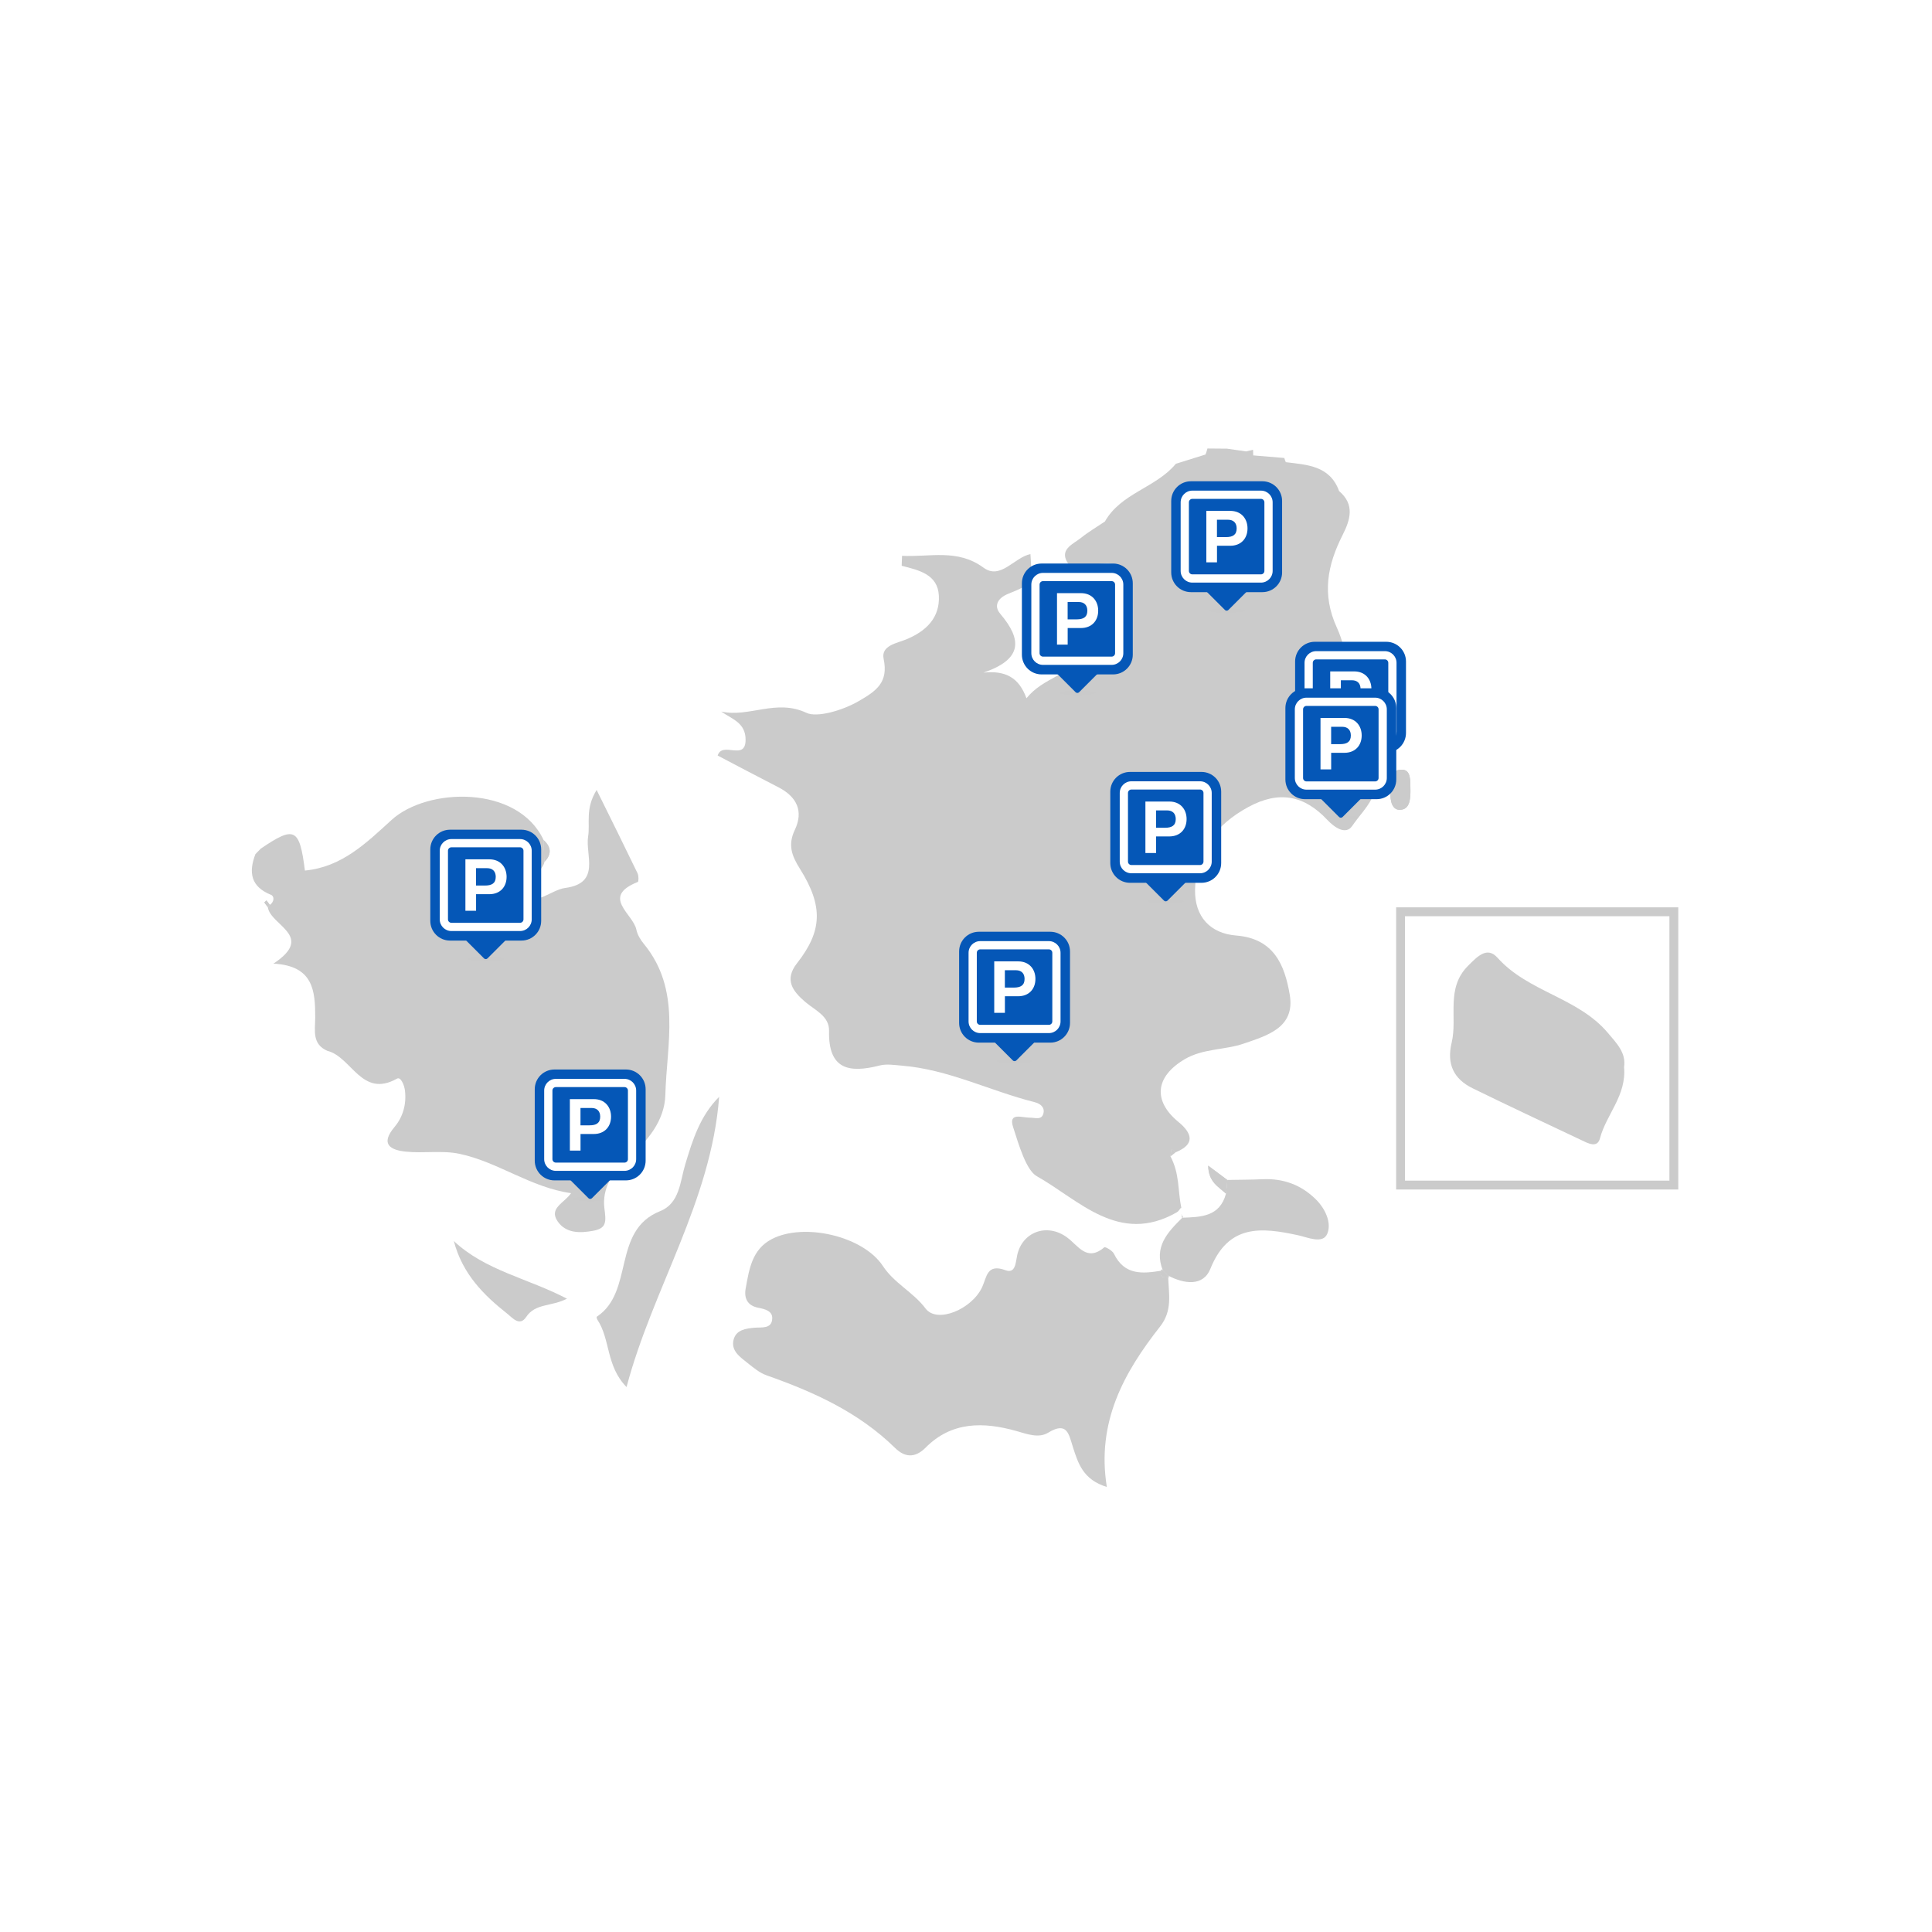 <svg width="560" height="560" viewBox="0 0 560 560" fill="none" xmlns="http://www.w3.org/2000/svg">
<rect width="560" height="560" fill="white"/>
<path d="M157.564 243.503L157.809 249.819C159.934 247.628 159.812 245.524 157.564 243.503Z" fill="#CBCBCB"/>
<path d="M77.25 261C77.037 261.205 76.611 261.536 76.645 261.596C76.921 262.064 77.285 262.481 77.622 262.914L78.206 262.289C77.887 261.859 77.569 261.43 77.25 261Z" fill="#CBCBCB"/>
<path d="M336.687 367.954C336.639 368.084 336.601 368.205 336.567 368.322C336.706 368.299 336.846 368.276 336.985 368.252C336.886 368.153 336.786 368.053 336.687 367.954Z" fill="#CBCBCB"/>
<path d="M336.687 367.954C336.639 368.084 336.601 368.205 336.567 368.322C336.706 368.299 336.846 368.276 336.985 368.252C336.886 368.153 336.786 368.053 336.687 367.954Z" fill="#CBCBCB"/>
<path d="M336.687 367.954C336.639 368.084 336.601 368.205 336.567 368.322C336.706 368.299 336.846 368.276 336.985 368.252C336.886 368.153 336.786 368.053 336.687 367.954Z" fill="#CBCBCB"/>
<path d="M338.592 369.741L338.594 369.744V369.742L338.592 369.741Z" fill="#CBCBCB"/>
<path d="M338.593 369.743C338.596 369.746 338.653 369.827 338.714 369.915L338.594 369.742C338.594 369.742 338.594 369.742 338.593 369.742C338.593 369.742 338.593 369.742 338.593 369.743Z" fill="#CBCBCB"/>
<path d="M338.593 369.743C338.596 369.746 338.653 369.827 338.714 369.915L338.594 369.742C338.594 369.742 338.594 369.742 338.593 369.742C338.593 369.742 338.593 369.742 338.593 369.743Z" fill="#CBCBCB"/>
<path d="M338.597 369.864C338.688 369.955 338.778 370.046 338.869 370.137L338.854 370.116L338.788 370.021L338.713 369.914C338.653 369.827 338.596 369.746 338.593 369.743C338.594 369.783 338.596 369.824 338.597 369.864Z" fill="#CBCBCB"/>
<path d="M338.597 369.864C338.688 369.955 338.778 370.046 338.869 370.137L338.854 370.116L338.788 370.021L338.713 369.914C338.653 369.827 338.596 369.746 338.593 369.743C338.594 369.783 338.596 369.824 338.597 369.864Z" fill="#CBCBCB"/>
<path d="M338.597 369.864C338.688 369.955 338.778 370.046 338.869 370.137L338.854 370.116L338.788 370.021L338.713 369.914C338.653 369.827 338.596 369.746 338.593 369.743C338.594 369.783 338.596 369.824 338.597 369.864Z" fill="#CBCBCB"/>
<path d="M338.789 370.021L338.857 370.118C338.842 370.097 338.817 370.062 338.789 370.021Z" fill="#CBCBCB"/>
<path d="M338.789 370.021L338.857 370.118C338.842 370.097 338.817 370.062 338.789 370.021Z" fill="#CBCBCB"/>
<path d="M338.789 370.021L338.857 370.118C338.842 370.097 338.817 370.062 338.789 370.021Z" fill="#CBCBCB"/>
<path d="M338.789 370.021L338.857 370.118C338.842 370.097 338.817 370.062 338.789 370.021Z" fill="#CBCBCB"/>
<path d="M337.053 368.241L336.686 367.954C336.785 368.053 336.885 368.153 336.984 368.252C337.007 368.248 337.03 368.244 337.053 368.241Z" fill="#CBCBCB"/>
<path d="M337.053 368.241L336.686 367.954C336.785 368.053 336.885 368.153 336.984 368.252C337.007 368.248 337.03 368.244 337.053 368.241Z" fill="#CBCBCB"/>
<path d="M337.053 368.241L336.686 367.954C336.785 368.053 336.885 368.153 336.984 368.252C337.007 368.248 337.03 368.244 337.053 368.241Z" fill="#CBCBCB"/>
<path d="M338.593 369.742L338.594 369.742L338.593 369.741V369.742Z" fill="#CBCBCB"/>
<path d="M338.593 369.742L338.594 369.742L338.593 369.741V369.742Z" fill="#CBCBCB"/>
<path d="M338.593 369.742L338.594 369.742L338.593 369.741V369.742Z" fill="#CBCBCB"/>
<path d="M336.983 368.252C336.844 368.276 336.704 368.299 336.565 368.322C336.54 368.407 336.522 368.485 336.504 368.564C336.497 368.597 336.487 368.631 336.481 368.662C336.466 368.732 336.458 368.797 336.449 368.862C336.444 368.896 336.439 368.931 336.436 368.964C336.43 369.024 336.428 369.079 336.428 369.134C336.427 369.166 336.427 369.198 336.428 369.228C336.43 369.279 336.435 369.328 336.442 369.375C336.446 369.402 336.451 369.429 336.456 369.455C336.466 369.5 336.476 369.542 336.49 369.582C336.498 369.605 336.507 369.627 336.517 369.648C336.533 369.686 336.55 369.724 336.571 369.758C336.581 369.775 336.594 369.791 336.606 369.807C336.63 369.841 336.654 369.874 336.682 369.903C336.691 369.912 336.702 369.92 336.711 369.928C336.818 370.028 336.953 370.101 337.111 370.151C337.128 370.156 337.144 370.163 337.162 370.168C337.206 370.18 337.254 370.189 337.301 370.198C337.325 370.203 337.35 370.208 337.376 370.212C337.422 370.219 337.472 370.224 337.521 370.228C337.55 370.231 337.579 370.233 337.609 370.235C337.66 370.238 337.711 370.24 337.764 370.24C337.796 370.24 337.828 370.24 337.86 370.24C337.915 370.239 337.97 370.237 338.026 370.234C338.058 370.233 338.091 370.23 338.124 370.228C338.184 370.224 338.244 370.219 338.306 370.213C338.334 370.21 338.363 370.207 338.392 370.203C338.461 370.196 338.529 370.188 338.6 370.178C338.601 370.178 338.603 370.178 338.604 370.177C338.601 370.073 338.598 369.969 338.596 369.865C338.059 369.327 337.521 368.789 336.983 368.252Z" fill="#CBCBCB"/>
<path d="M336.983 368.252C336.844 368.276 336.704 368.299 336.565 368.322C336.54 368.407 336.522 368.485 336.504 368.564C336.497 368.597 336.487 368.631 336.481 368.662C336.466 368.732 336.458 368.797 336.449 368.862C336.444 368.896 336.439 368.931 336.436 368.964C336.43 369.024 336.428 369.079 336.428 369.134C336.427 369.166 336.427 369.198 336.428 369.228C336.43 369.279 336.435 369.328 336.442 369.375C336.446 369.402 336.451 369.429 336.456 369.455C336.466 369.5 336.476 369.542 336.49 369.582C336.498 369.605 336.507 369.627 336.517 369.648C336.533 369.686 336.55 369.724 336.571 369.758C336.581 369.775 336.594 369.791 336.606 369.807C336.63 369.841 336.654 369.874 336.682 369.903C336.691 369.912 336.702 369.92 336.711 369.928C336.818 370.028 336.953 370.101 337.111 370.151C337.128 370.156 337.144 370.163 337.162 370.168C337.206 370.18 337.254 370.189 337.301 370.198C337.325 370.203 337.35 370.208 337.376 370.212C337.422 370.219 337.472 370.224 337.521 370.228C337.55 370.231 337.579 370.233 337.609 370.235C337.66 370.238 337.711 370.24 337.764 370.24C337.796 370.24 337.828 370.24 337.86 370.24C337.915 370.239 337.97 370.237 338.026 370.234C338.058 370.233 338.091 370.23 338.124 370.228C338.184 370.224 338.244 370.219 338.306 370.213C338.334 370.21 338.363 370.207 338.392 370.203C338.461 370.196 338.529 370.188 338.6 370.178C338.601 370.178 338.603 370.178 338.604 370.177C338.601 370.073 338.598 369.969 338.596 369.865C338.059 369.327 337.521 368.789 336.983 368.252Z" fill="#CBCBCB"/>
<path d="M338.605 370.177C338.692 370.164 338.779 370.152 338.869 370.137C338.778 370.046 338.687 369.955 338.596 369.865C338.599 369.969 338.601 370.073 338.605 370.177Z" fill="#CBCBCB"/>
<path d="M338.605 370.177C338.692 370.164 338.779 370.152 338.869 370.137C338.778 370.046 338.687 369.955 338.596 369.865C338.599 369.969 338.601 370.073 338.605 370.177Z" fill="#CBCBCB"/>
<path d="M338.605 370.177C338.692 370.164 338.779 370.152 338.869 370.137C338.778 370.046 338.687 369.955 338.596 369.865C338.599 369.969 338.601 370.073 338.605 370.177Z" fill="#CBCBCB"/>
<path d="M336.712 369.928C336.82 370.028 336.954 370.101 337.112 370.151C336.954 370.101 336.82 370.028 336.712 369.928Z" fill="#CBCBCB"/>
<path d="M336.712 369.928C336.82 370.028 336.954 370.101 337.112 370.151C336.954 370.101 336.82 370.028 336.712 369.928Z" fill="#CBCBCB"/>
<path d="M336.712 369.928C336.82 370.028 336.954 370.101 337.112 370.151C336.954 370.101 336.82 370.028 336.712 369.928Z" fill="#CBCBCB"/>
<path d="M342.696 352.939C342.694 352.941 342.691 352.943 342.689 352.945C342.678 352.954 342.671 352.961 342.672 352.96C342.681 352.96 342.691 352.96 342.7 352.959C342.753 352.907 342.806 352.855 342.859 352.802C342.819 352.835 342.737 352.904 342.696 352.939Z" fill="#CBCBCB"/>
<path d="M342.696 352.939C342.694 352.941 342.691 352.943 342.689 352.945C342.678 352.954 342.671 352.961 342.672 352.96C342.681 352.96 342.691 352.96 342.7 352.959C342.753 352.907 342.806 352.855 342.859 352.802C342.819 352.835 342.737 352.904 342.696 352.939Z" fill="#CBCBCB"/>
<path d="M350.2 337.881C350.28 342.673 353.267 344.002 355.358 345.99C355.485 344.664 355.611 343.338 355.737 342.012C354.077 340.773 352.416 339.535 350.2 337.881Z" fill="#CBCBCB"/>
<path d="M350.2 337.881C350.28 342.673 353.267 344.002 355.358 345.99C355.485 344.664 355.611 343.338 355.737 342.012C354.077 340.773 352.416 339.535 350.2 337.881Z" fill="#CBCBCB"/>
<path d="M339.254 335.139C339.745 334.796 340.216 334.427 340.664 334.029C340.308 333.706 339.953 333.382 339.597 333.058C339.483 333.752 339.368 334.445 339.254 335.139Z" fill="#CBCBCB"/>
<path d="M339.254 335.139C339.745 334.796 340.216 334.427 340.664 334.029C340.308 333.706 339.953 333.382 339.597 333.058C339.483 333.752 339.368 334.445 339.254 335.139Z" fill="#CBCBCB"/>
<path d="M342.696 352.938C342.751 352.891 342.88 352.783 342.875 352.785C342.87 352.791 342.864 352.797 342.858 352.802C342.872 352.791 342.882 352.783 342.882 352.783C342.671 352.598 342.564 352.255 342.442 351.935C342.512 352.278 342.587 352.62 342.672 352.96C342.671 352.96 342.679 352.953 342.689 352.944C342.691 352.942 342.694 352.94 342.696 352.938Z" fill="#CBCBCB"/>
<path d="M342.696 352.938C342.751 352.891 342.88 352.783 342.875 352.785C342.87 352.791 342.864 352.797 342.858 352.802C342.872 352.791 342.882 352.783 342.882 352.783C342.671 352.598 342.564 352.255 342.442 351.935C342.512 352.278 342.587 352.62 342.672 352.96C342.671 352.96 342.679 352.953 342.689 352.944C342.691 352.942 342.694 352.94 342.696 352.938Z" fill="#CBCBCB"/>
<path d="M342.672 352.962C342.671 352.963 342.679 352.955 342.692 352.944C342.68 352.955 342.671 352.963 342.672 352.962Z" fill="#CBCBCB"/>
<path d="M342.672 352.962C342.671 352.963 342.679 352.955 342.692 352.944C342.68 352.955 342.671 352.963 342.672 352.962Z" fill="#CBCBCB"/>
<path d="M342.672 352.962C342.671 352.963 342.679 352.955 342.692 352.944C342.68 352.955 342.671 352.963 342.672 352.962Z" fill="#CBCBCB"/>
<path d="M342.672 352.962C342.671 352.963 342.679 352.955 342.692 352.944C342.68 352.955 342.671 352.963 342.672 352.962Z" fill="#CBCBCB"/>
<path d="M342.672 352.962C342.671 352.963 342.679 352.955 342.692 352.944C342.68 352.955 342.671 352.963 342.672 352.962Z" fill="#CBCBCB"/>
<path d="M342.696 352.939C342.736 352.904 342.819 352.835 342.859 352.802C342.864 352.797 342.87 352.791 342.875 352.786C342.88 352.783 342.75 352.892 342.696 352.939Z" fill="#CBCBCB"/>
<path d="M342.696 352.939C342.736 352.904 342.819 352.835 342.859 352.802C342.864 352.797 342.87 352.791 342.875 352.786C342.88 352.783 342.75 352.892 342.696 352.939Z" fill="#CBCBCB"/>
<path d="M342.696 352.939C342.736 352.904 342.819 352.835 342.859 352.802C342.864 352.797 342.87 352.791 342.875 352.786C342.88 352.783 342.75 352.892 342.696 352.939Z" fill="#CBCBCB"/>
<path d="M406.547 223.109C403.041 222.927 402.566 225.978 402.993 228.944L402.675 229.305C402.675 229.305 403.015 229.648 403.015 229.649C402.914 232.138 403.499 235.122 406.226 234.701C408.885 234.29 408.857 230.936 408.814 228.471C408.779 226.372 408.973 223.236 406.547 223.109Z" fill="#CBCBCB"/>
<path d="M77.25 261C77.037 261.205 76.611 261.536 76.645 261.596C76.921 262.064 77.285 262.481 77.622 262.914L78.206 262.289C77.887 261.859 77.569 261.43 77.25 261Z" fill="#CBCBCB"/>
<path d="M157.564 243.503L157.809 249.819C159.934 247.628 159.812 245.524 157.564 243.503Z" fill="#CBCBCB"/>
<path d="M406.547 223.109C403.041 222.927 402.566 225.978 402.993 228.944L402.675 229.305C402.675 229.305 403.015 229.648 403.015 229.649C402.914 232.138 403.499 235.122 406.226 234.701C408.885 234.29 408.857 230.936 408.814 228.471C408.779 226.372 408.973 223.236 406.547 223.109Z" fill="#CBCBCB"/>
<path d="M465.926 299.246C457.241 289.08 442.92 287.525 434.061 277.605C431.041 274.224 428.245 277.23 425.542 279.921C418.953 286.484 422.537 294.876 420.764 302.251C419.278 308.432 421.38 312.765 426.851 315.445C437.266 320.547 447.776 325.46 458.259 330.422C460.192 331.338 462.976 332.946 463.765 329.941C465.584 323.009 471.506 317.534 470.742 309.272C471.37 305.228 468.701 302.495 465.926 299.246Z" fill="#CBCBCB"/>
<path fill-rule="evenodd" clip-rule="evenodd" d="M483.888 265.571H407.248V342.211H483.888V265.571ZM404.677 263V344.782H486.459V263H404.677Z" fill="#CBCBCB"/>
<path d="M338.393 370.203C338.364 370.206 338.335 370.21 338.307 370.213C338.245 370.219 338.185 370.224 338.125 370.228C338.092 370.23 338.059 370.232 338.027 370.234C337.971 370.237 337.915 370.239 337.861 370.239C337.829 370.24 337.797 370.24 337.765 370.239C337.712 370.239 337.661 370.238 337.61 370.235C337.58 370.233 337.551 370.23 337.522 370.228C337.473 370.223 337.423 370.219 337.377 370.212C337.351 370.208 337.327 370.202 337.302 370.197C337.255 370.189 337.207 370.18 337.163 370.167C337.145 370.162 337.129 370.156 337.112 370.15C336.954 370.101 336.819 370.028 336.712 369.928C336.703 369.919 336.692 369.912 336.683 369.903C336.655 369.873 336.631 369.84 336.607 369.807C336.595 369.79 336.582 369.775 336.572 369.757C336.551 369.723 336.535 369.686 336.518 369.648C336.509 369.626 336.499 369.605 336.491 369.582C336.477 369.542 336.467 369.499 336.457 369.455C336.452 369.429 336.447 369.402 336.443 369.374C336.436 369.327 336.431 369.279 336.429 369.227C336.428 369.197 336.428 369.166 336.429 369.134C336.429 369.079 336.431 369.023 336.437 368.963C336.44 368.931 336.445 368.895 336.45 368.861C336.459 368.797 336.467 368.732 336.482 368.661C336.488 368.63 336.497 368.596 336.505 368.564C336.523 368.485 336.541 368.407 336.566 368.321C331.145 369.215 325.916 369.684 322.873 363.388C322.437 362.484 320.363 361.32 320.104 361.537C314.976 365.836 312.603 361.093 309.261 358.647C303.438 354.387 296.255 357.098 294.828 363.881C294.379 366.021 294.34 369.245 291.453 368.178C286.005 366.166 286.042 370.176 284.662 373.122C281.666 379.517 271.618 383.712 268.289 379.29C264.677 374.491 259.251 372.03 255.93 366.984C250.139 358.186 232.944 354.358 223.736 359.142C217.939 362.155 217.15 367.92 216.135 373.493C215.603 376.413 216.767 378.471 219.758 379.053C221.731 379.437 223.905 379.985 223.84 382.139C223.746 385.259 220.782 384.674 218.77 384.844C216.135 385.068 213.417 385.463 212.657 388.235C211.763 391.498 214.489 393.326 216.681 395.065C218.39 396.422 220.167 397.931 222.172 398.637C235.858 403.458 248.872 409.326 259.45 419.704C262.034 422.238 265.02 422.91 268.31 419.589C275.833 411.998 285.067 412.091 294.624 414.792C297.669 415.653 301.033 416.965 303.8 415.28C309.392 411.875 309.79 415.757 311.005 419.494C312.487 424.061 313.892 428.907 320.822 431C317.783 412.199 325.783 397.808 336.256 384.506C339.91 379.863 338.766 375.072 338.606 370.177C338.604 370.177 338.603 370.177 338.601 370.177C338.53 370.187 338.462 370.195 338.393 370.203Z" fill="#CBCBCB"/>
<path d="M175.178 350.123C174.509 344.855 177.351 339.482 182.036 335.594C187.73 330.868 192.662 324.704 192.85 317.421C193.232 302.597 197.583 286.926 186.628 273.598C185.652 272.411 184.747 270.932 184.453 269.46C183.542 264.887 174.072 259.938 184.861 255.645C185.146 255.53 185.143 253.839 184.794 253.114C181.108 245.468 177.324 237.868 172.934 228.972C169.551 234.461 171.09 238.619 170.469 242.438C169.591 247.838 174.268 256.015 163.794 257.383C159.912 257.89 155.122 262.667 152.603 259.477C149.383 255.401 157.087 253.774 157.808 249.818L157.564 243.502C150.136 227.494 123.908 228.183 113.515 237.651C106.13 244.379 99.088 251.323 88.38 252.337C86.821 239.992 85.382 239.319 75.585 245.985C75.068 246.515 74.55 247.046 74.032 247.576C72.019 252.853 72.661 257.007 78.557 259.371C79.561 259.774 79.523 261.437 78.206 262.289L77.622 262.914C78.329 268.298 91.484 271.245 79.252 279.318C90.869 279.907 91.379 287.246 91.368 294.978C91.363 298.591 90.345 302.631 94.898 304.594C101.938 306.346 104.818 318.415 115.07 312.647C116.16 312.035 117.189 314.512 117.377 316.084C117.85 320.026 116.82 323.735 114.35 326.668C110.136 331.671 113.176 333.336 117.574 333.803C122.747 334.353 128.165 333.38 133.186 334.441C144.357 336.802 153.765 344.177 165.526 345.846C163.504 348.759 159.049 350.178 161.612 353.979C164.011 357.536 168.12 357.459 171.928 356.751C175.892 356.015 175.693 354.168 175.178 350.123Z" fill="#CBCBCB"/>
<path d="M191.342 351.055C177.268 356.668 183.948 374.406 172.976 381.661C172.881 381.724 172.999 382.284 173.155 382.521C176.964 388.28 175.615 395.929 181.607 402.045C189.172 373.479 206.14 348.247 208.45 317.919C202.918 323.439 200.756 330.426 198.609 337.55C197.13 342.46 197.018 348.792 191.342 351.055Z" fill="#CBCBCB"/>
<path d="M381.283 347.519C377.02 343.384 371.918 341.54 365.989 341.804C362.576 341.958 359.155 341.948 355.737 342.012C355.611 343.338 355.485 344.664 355.358 345.99C353.556 352.705 348.093 352.763 342.699 352.959C338.447 357.165 334.356 361.426 337.052 368.241C337.029 368.245 337.007 368.248 336.984 368.252C337.521 368.789 338.059 369.327 338.596 369.864C338.595 369.824 338.594 369.783 338.593 369.743L338.592 369.741C338.592 369.741 338.593 369.742 338.593 369.742L338.593 369.741L338.593 369.742C343.211 372.176 348.756 372.949 350.831 367.78C356.051 354.776 365.587 355.725 376.238 358.04C379.1 358.662 383.44 360.678 384.722 357.598C386.029 354.455 384.172 350.322 381.283 347.519Z" fill="#CBCBCB"/>
<path d="M147.077 380.821C148.539 381.976 150.621 384.584 152.517 381.727C155.177 377.718 159.798 378.778 164.337 376.432C152.995 370.494 140.68 368.315 131.545 359.719C134.05 369.284 140.197 375.381 147.077 380.821Z" fill="#CBCBCB"/>
<path d="M390.28 204.106C391.073 196.428 390.585 188.658 387.51 181.958C383.06 172.259 384.754 163.789 389.167 155.064C391.409 150.631 392.741 146.24 388.147 142.34C385.477 134.982 378.946 134.737 372.703 133.963C372.519 133.571 372.371 133.165 372.257 132.748C369.255 132.498 366.254 132.247 363.252 131.997C363.25 131.458 363.236 130.918 363.209 130.379C362.536 130.533 361.862 130.686 361.189 130.839C359.33 130.574 357.471 130.311 355.611 130.047C353.737 130.031 351.861 130.016 349.986 130C349.827 130.589 349.642 131.17 349.429 131.741C346.561 132.637 343.692 133.534 340.823 134.43C335.093 141.389 324.921 142.898 320.259 151.169C317.935 152.735 315.496 154.159 313.32 155.911C311.239 157.585 307.56 158.992 309.021 162.321C310.69 166.122 314.341 164.261 317.312 163.691C324.903 162.232 327.066 164.408 326.479 173.023C325.628 172.536 324.853 171.997 324.006 171.624C321.277 170.427 318.903 166.282 315.833 168.542C312.591 170.929 315.911 174.354 316.882 176.973C318.742 181.99 317.406 185.093 314.291 189.542C309.862 195.869 302.382 196.364 297.527 202.398C295.317 196.333 291.431 194.321 285.082 194.958C296.49 191.049 296.249 185.36 289.909 177.886C288.046 175.69 289.075 173.391 292.212 172.127C299.299 169.27 299.243 169.131 298.677 160.608C293.948 161.578 290.037 168.181 285.054 164.525C277.487 158.973 269.4 161.537 261.464 161.108C261.429 162.069 261.393 163.031 261.358 163.993C266.309 165.26 271.846 166.445 272.138 172.717C272.433 179.062 268.464 182.958 262.635 185.348C259.958 186.446 255.312 187.104 256.127 190.982C257.569 197.849 253.968 200.293 248.884 203.231C243.937 206.088 236.715 208.015 233.785 206.635C224.948 202.469 217.202 208.052 209.037 206.25C212.31 208.486 216.075 209.527 216.114 214.345C216.165 220.795 209.379 214.698 208.018 218.998C213.925 222.088 219.719 225.171 225.563 228.158C230.897 230.885 233.004 235.037 230.381 240.554C228.33 244.869 229.451 247.986 231.85 251.804C238.719 262.732 238.309 269.902 231.02 279.196C227.269 283.98 229.74 287.28 233.393 290.406C236.207 292.813 240.405 294.509 240.307 298.811C240.052 310.029 246.126 311.104 254.97 308.839C257 308.319 259.304 308.712 261.465 308.888C274.915 309.987 286.962 316.215 299.83 319.451C301.455 319.86 302.889 320.873 302.446 322.692C301.937 324.786 300.019 323.939 298.552 323.965C296.397 324.004 292.237 322.275 293.636 326.634C295.269 331.719 297.426 339.189 300.513 340.925C312.817 347.845 324.311 360.959 341.068 351.417C341.975 350.9 342.231 349.72 342.442 350.272C341.305 344.686 341.99 340.416 339.255 335.139C339.369 334.445 339.484 333.751 339.598 333.057C339.954 333.382 340.309 333.706 340.665 334.029C346.648 331.681 345.456 328.384 341.582 325.205C334.153 319.109 334.807 312.088 343.379 307.026C348.72 303.871 355.008 304.398 360.566 302.472C367.192 300.175 375.463 297.915 373.84 288.344C372.398 279.838 369.339 272.035 358.303 271.164C350.817 270.573 346.251 265.715 346.392 257.896C346.589 246.834 352.191 239.147 361.888 233.889C370.711 229.106 378.032 230.504 384.732 237.652C386.694 239.744 390.059 242.195 391.968 239.374C395.498 234.161 401.275 229.929 397.899 221.292C395.592 215.39 389.571 210.981 390.28 204.106Z" fill="#CBCBCB"/>
<g opacity="0.601">
<g opacity="0.313" filter="url(#filter0_d_653_1233)">
<path d="M396.82 223.521C396.82 223.915 394.421 224.235 391.463 224.235C388.505 224.235 386.106 223.915 386.106 223.521C386.106 223.126 388.505 222.807 391.463 222.807C394.421 222.807 396.82 223.126 396.82 223.521Z" fill="black" fill-opacity="0.01"/>
</g>
<g opacity="0.635" filter="url(#filter1_d_653_1233)">
<path d="M393.963 223.521C393.963 223.915 392.844 224.235 391.463 224.235C390.083 224.235 388.963 223.915 388.963 223.521C388.963 223.126 390.083 222.807 391.463 222.807C392.844 222.807 393.963 223.126 393.963 223.521Z" fill="black" fill-opacity="0.01"/>
</g>
<g opacity="0.697" filter="url(#filter2_d_653_1233)">
<path d="M392.535 223.521C392.535 223.718 392.055 223.878 391.463 223.878C390.872 223.878 390.392 223.718 390.392 223.521C390.392 223.324 390.872 223.164 391.463 223.164C392.055 223.164 392.535 223.324 392.535 223.521Z" fill="black" fill-opacity="0.01"/>
</g>
</g>
<path fill-rule="evenodd" clip-rule="evenodd" d="M383.091 215.455C382.641 215.005 382.959 214.236 383.596 214.236L399.338 214.236C399.974 214.236 400.293 215.005 399.843 215.455L391.972 223.326C391.693 223.605 391.241 223.605 390.962 223.326L383.091 215.455Z" fill="#0557B7"/>
<path d="M375.393 191.738C375.393 188.583 377.951 186.024 381.107 186.024H401.819C404.975 186.024 407.533 188.583 407.533 191.738V212.45C407.533 215.606 404.975 218.164 401.819 218.164H381.107C377.951 218.164 375.393 215.606 375.393 212.45V191.738Z" fill="#0557B7"/>
<path fill-rule="evenodd" clip-rule="evenodd" d="M385.57 194.609H392.513C395.722 194.609 397.508 196.883 397.508 199.692C397.508 202.546 395.7 204.721 392.48 204.721H388.662V209.531H385.57V194.609ZM388.651 197.178V202.207H391.282C393.197 202.207 394.363 201.573 394.363 199.692C394.363 198.075 393.422 197.178 391.871 197.178H388.651Z" fill="white"/>
<path fill-rule="evenodd" clip-rule="evenodd" d="M401.407 188.738H381.511C379.643 188.738 378.129 190.253 378.129 192.121V212.017C378.129 213.885 379.643 215.399 381.511 215.399H401.407C403.275 215.399 404.79 213.885 404.79 212.017V192.121C404.79 190.253 403.275 188.738 401.407 188.738ZM380.516 192.121C380.516 191.571 380.962 191.126 381.511 191.126H401.407C401.957 191.126 402.402 191.571 402.402 192.121V212.017C402.402 212.566 401.957 213.011 401.407 213.011H381.511C380.962 213.011 380.516 212.566 380.516 212.017V192.121Z" fill="white"/>
<g opacity="0.601">
<g opacity="0.313" filter="url(#filter3_d_653_1233)">
<path d="M394.004 237.007C394.004 237.401 391.606 237.721 388.648 237.721C385.689 237.721 383.291 237.401 383.291 237.007C383.291 236.612 385.689 236.293 388.648 236.293C391.606 236.293 394.004 236.612 394.004 237.007Z" fill="black" fill-opacity="0.01"/>
</g>
<g opacity="0.635" filter="url(#filter4_d_653_1233)">
<path d="M391.147 237.007C391.147 237.401 390.028 237.721 388.648 237.721C387.267 237.721 386.148 237.401 386.148 237.007C386.148 236.612 387.267 236.293 388.648 236.293C390.028 236.293 391.147 236.612 391.147 237.007Z" fill="black" fill-opacity="0.01"/>
</g>
<g opacity="0.697" filter="url(#filter5_d_653_1233)">
<path d="M389.719 237.007C389.719 237.204 389.24 237.364 388.648 237.364C388.056 237.364 387.577 237.204 387.577 237.007C387.577 236.81 388.056 236.65 388.648 236.65C389.24 236.65 389.719 236.81 389.719 237.007Z" fill="black" fill-opacity="0.01"/>
</g>
</g>
<path fill-rule="evenodd" clip-rule="evenodd" d="M380.275 228.941C379.825 228.491 380.144 227.722 380.78 227.722L396.523 227.722C397.159 227.722 397.478 228.491 397.028 228.941L389.156 236.812C388.877 237.091 388.425 237.091 388.146 236.812L380.275 228.941Z" fill="#0557B7"/>
<path d="M372.578 205.224C372.578 202.069 375.136 199.51 378.291 199.51H399.004C402.159 199.51 404.717 202.069 404.717 205.224V225.936C404.717 229.092 402.159 231.65 399.004 231.65H378.291C375.136 231.65 372.578 229.092 372.578 225.936V205.224Z" fill="#0557B7"/>
<path fill-rule="evenodd" clip-rule="evenodd" d="M382.755 208.095H389.697C392.906 208.095 394.692 210.369 394.692 213.179C394.692 216.032 392.885 218.207 389.665 218.207H385.846V223.017H382.755V208.095ZM385.836 210.664V215.693H388.467C390.382 215.693 391.548 215.059 391.548 213.179C391.548 211.561 390.606 210.664 389.055 210.664H385.836Z" fill="white"/>
<path fill-rule="evenodd" clip-rule="evenodd" d="M398.592 202.224H378.696C376.828 202.224 375.313 203.739 375.313 205.607V225.503C375.313 227.371 376.828 228.885 378.696 228.885H398.592C400.46 228.885 401.974 227.371 401.974 225.503V205.607C401.974 203.739 400.46 202.224 398.592 202.224ZM377.701 205.607C377.701 205.057 378.146 204.612 378.696 204.612H398.592C399.141 204.612 399.587 205.057 399.587 205.607V225.503C399.587 226.052 399.141 226.497 398.592 226.497H378.696C378.146 226.497 377.701 226.052 377.701 225.503V205.607Z" fill="white"/>
<g opacity="0.601">
<g opacity="0.313" filter="url(#filter6_d_653_1233)">
<path d="M360.91 176.994C360.91 177.388 358.512 177.708 355.553 177.708C352.595 177.708 350.197 177.388 350.197 176.994C350.197 176.599 352.595 176.279 355.553 176.279C358.512 176.279 360.91 176.599 360.91 176.994Z" fill="black" fill-opacity="0.01"/>
</g>
<g opacity="0.635" filter="url(#filter7_d_653_1233)">
<path d="M358.053 176.994C358.053 177.388 356.934 177.708 355.553 177.708C354.173 177.708 353.054 177.388 353.054 176.994C353.054 176.599 354.173 176.279 355.553 176.279C356.934 176.279 358.053 176.599 358.053 176.994Z" fill="black" fill-opacity="0.01"/>
</g>
<g opacity="0.697" filter="url(#filter8_d_653_1233)">
<path d="M356.625 176.994C356.625 177.191 356.145 177.351 355.554 177.351C354.962 177.351 354.482 177.191 354.482 176.994C354.482 176.796 354.962 176.636 355.554 176.636C356.145 176.636 356.625 176.796 356.625 176.994Z" fill="black" fill-opacity="0.01"/>
</g>
</g>
<path fill-rule="evenodd" clip-rule="evenodd" d="M347.181 168.928C346.731 168.478 347.05 167.708 347.686 167.708L363.428 167.708C364.065 167.708 364.383 168.478 363.933 168.928L356.062 176.799C355.783 177.078 355.331 177.078 355.052 176.799L347.181 168.928Z" fill="#0557B7"/>
<path d="M339.483 145.211C339.483 142.055 342.042 139.497 345.197 139.497H365.909C369.065 139.497 371.623 142.055 371.623 145.211V165.923C371.623 169.079 369.065 171.637 365.909 171.637H345.197C342.042 171.637 339.483 169.079 339.483 165.923V145.211Z" fill="#0557B7"/>
<path fill-rule="evenodd" clip-rule="evenodd" d="M349.661 148.082H356.603C359.812 148.082 361.598 150.356 361.598 153.165C361.598 156.018 359.79 158.194 356.571 158.194H352.752V163.004H349.661V148.082ZM352.741 150.651V155.679H355.373C357.287 155.679 358.453 155.045 358.453 153.165C358.453 151.547 357.512 150.651 355.961 150.651H352.741Z" fill="white"/>
<path fill-rule="evenodd" clip-rule="evenodd" d="M365.498 142.211H345.602C343.734 142.211 342.219 143.725 342.219 145.593V165.489C342.219 167.357 343.734 168.872 345.602 168.872H365.498C367.366 168.872 368.88 167.357 368.88 165.489V145.593C368.88 143.725 367.366 142.211 365.498 142.211ZM344.607 145.593C344.607 145.044 345.052 144.598 345.602 144.598H365.498C366.047 144.598 366.492 145.044 366.492 145.593V165.489C366.492 166.039 366.047 166.484 365.498 166.484H345.602C345.052 166.484 344.607 166.039 344.607 165.489V145.593Z" fill="white"/>
<g opacity="0.601">
<g opacity="0.313" filter="url(#filter9_d_653_1233)">
<path d="M343.253 261.243C343.253 261.637 340.855 261.957 337.896 261.957C334.938 261.957 332.54 261.637 332.54 261.243C332.54 260.849 334.938 260.529 337.896 260.529C340.855 260.529 343.253 260.849 343.253 261.243Z" fill="black" fill-opacity="0.01"/>
</g>
<g opacity="0.635" filter="url(#filter10_d_653_1233)">
<path d="M340.396 261.243C340.396 261.637 339.277 261.957 337.896 261.957C336.516 261.957 335.396 261.637 335.396 261.243C335.396 260.849 336.516 260.529 337.896 260.529C339.277 260.529 340.396 260.849 340.396 261.243Z" fill="black" fill-opacity="0.01"/>
</g>
<g opacity="0.697" filter="url(#filter11_d_653_1233)">
<path d="M338.968 261.243C338.968 261.44 338.488 261.6 337.897 261.6C337.305 261.6 336.825 261.44 336.825 261.243C336.825 261.046 337.305 260.886 337.897 260.886C338.488 260.886 338.968 261.046 338.968 261.243Z" fill="black" fill-opacity="0.01"/>
</g>
</g>
<path fill-rule="evenodd" clip-rule="evenodd" d="M329.524 253.177C329.074 252.727 329.392 251.958 330.029 251.958L345.771 251.958C346.407 251.958 346.726 252.727 346.276 253.177L338.405 261.048C338.126 261.327 337.674 261.327 337.395 261.048L329.524 253.177Z" fill="#0557B7"/>
<path d="M321.826 229.46C321.826 226.305 324.384 223.747 327.54 223.747H348.252C351.408 223.747 353.966 226.305 353.966 229.46V250.173C353.966 253.328 351.408 255.886 348.252 255.886H327.54C324.384 255.886 321.826 253.328 321.826 250.173V229.46Z" fill="#0557B7"/>
<path fill-rule="evenodd" clip-rule="evenodd" d="M332.003 232.331H338.946C342.155 232.331 343.941 234.605 343.941 237.415C343.941 240.268 342.133 242.443 338.914 242.443H335.095V247.253H332.003V232.331ZM335.084 234.9V239.929H337.715C339.63 239.929 340.796 239.295 340.796 237.415C340.796 235.797 339.855 234.9 338.304 234.9H335.084Z" fill="white"/>
<path fill-rule="evenodd" clip-rule="evenodd" d="M347.84 226.46H327.944C326.076 226.46 324.562 227.975 324.562 229.843V249.739C324.562 251.607 326.076 253.121 327.944 253.121H347.84C349.708 253.121 351.223 251.607 351.223 249.739V229.843C351.223 227.975 349.708 226.46 347.84 226.46ZM326.95 229.843C326.95 229.293 327.395 228.848 327.944 228.848H347.84C348.39 228.848 348.835 229.293 348.835 229.843V249.739C348.835 250.288 348.39 250.734 347.84 250.734H327.944C327.395 250.734 326.95 250.288 326.95 249.739V229.843Z" fill="white"/>
<g opacity="0.601">
<g opacity="0.313" filter="url(#filter12_d_653_1233)">
<path d="M299.434 307.57C299.434 307.965 297.036 308.284 294.078 308.284C291.119 308.284 288.721 307.965 288.721 307.57C288.721 307.176 291.119 306.856 294.078 306.856C297.036 306.856 299.434 307.176 299.434 307.57Z" fill="black" fill-opacity="0.01"/>
</g>
<g opacity="0.635" filter="url(#filter13_d_653_1233)">
<path d="M296.578 307.57C296.578 307.965 295.458 308.284 294.078 308.284C292.697 308.284 291.578 307.965 291.578 307.57C291.578 307.176 292.697 306.856 294.078 306.856C295.458 306.856 296.578 307.176 296.578 307.57Z" fill="black" fill-opacity="0.01"/>
</g>
<g opacity="0.697" filter="url(#filter14_d_653_1233)">
<path d="M295.149 307.57C295.149 307.767 294.67 307.927 294.078 307.927C293.486 307.927 293.007 307.767 293.007 307.57C293.007 307.373 293.486 307.213 294.078 307.213C294.67 307.213 295.149 307.373 295.149 307.57Z" fill="black" fill-opacity="0.01"/>
</g>
</g>
<path fill-rule="evenodd" clip-rule="evenodd" d="M285.705 299.504C285.255 299.054 285.574 298.285 286.21 298.285L301.953 298.285C302.589 298.285 302.908 299.054 302.458 299.504L294.587 307.376C294.308 307.654 293.855 307.654 293.576 307.376L285.705 299.504Z" fill="#0557B7"/>
<path d="M278.008 275.787C278.008 272.632 280.566 270.074 283.722 270.074H304.434C307.589 270.074 310.147 272.632 310.147 275.787V296.5C310.147 299.655 307.589 302.213 304.434 302.213H283.722C280.566 302.213 278.008 299.655 278.008 296.5V275.787Z" fill="#0557B7"/>
<path fill-rule="evenodd" clip-rule="evenodd" d="M288.185 278.658H295.127C298.336 278.658 300.123 280.932 300.123 283.742C300.123 286.595 298.315 288.77 295.095 288.77H291.276V293.58H288.185V278.658ZM291.266 281.227V286.256H293.897C295.812 286.256 296.978 285.622 296.978 283.742C296.978 282.124 296.036 281.227 294.485 281.227H291.266Z" fill="white"/>
<path fill-rule="evenodd" clip-rule="evenodd" d="M304.022 272.788H284.126C282.258 272.788 280.744 274.302 280.744 276.17V296.066C280.744 297.934 282.258 299.448 284.126 299.448H304.022C305.89 299.448 307.404 297.934 307.404 296.066V276.17C307.404 274.302 305.89 272.788 304.022 272.788ZM283.131 276.17C283.131 275.621 283.577 275.175 284.126 275.175H304.022C304.571 275.175 305.017 275.621 305.017 276.17V296.066C305.017 296.615 304.571 297.061 304.022 297.061H284.126C283.577 297.061 283.131 296.615 283.131 296.066V276.17Z" fill="white"/>
<g opacity="0.601">
<g opacity="0.313" filter="url(#filter15_d_653_1233)">
<path d="M146.151 277.989C146.151 278.384 143.752 278.703 140.794 278.703C137.836 278.703 135.438 278.384 135.438 277.989C135.438 277.595 137.836 277.275 140.794 277.275C143.752 277.275 146.151 277.595 146.151 277.989Z" fill="black" fill-opacity="0.01"/>
</g>
<g opacity="0.635" filter="url(#filter16_d_653_1233)">
<path d="M143.294 277.989C143.294 278.384 142.175 278.703 140.794 278.703C139.414 278.703 138.294 278.384 138.294 277.989C138.294 277.595 139.414 277.275 140.794 277.275C142.175 277.275 143.294 277.595 143.294 277.989Z" fill="black" fill-opacity="0.01"/>
</g>
<g opacity="0.697" filter="url(#filter17_d_653_1233)">
<path d="M141.866 277.989C141.866 278.186 141.386 278.346 140.794 278.346C140.203 278.346 139.723 278.186 139.723 277.989C139.723 277.792 140.203 277.632 140.794 277.632C141.386 277.632 141.866 277.792 141.866 277.989Z" fill="black" fill-opacity="0.01"/>
</g>
</g>
<path fill-rule="evenodd" clip-rule="evenodd" d="M132.422 269.923C131.972 269.473 132.29 268.704 132.927 268.704L148.669 268.704C149.305 268.704 149.624 269.473 149.174 269.923L141.303 277.795C141.024 278.073 140.572 278.073 140.293 277.795L132.422 269.923Z" fill="#0557B7"/>
<path d="M124.724 246.206C124.724 243.051 127.282 240.493 130.438 240.493H151.15C154.306 240.493 156.864 243.051 156.864 246.206V266.919C156.864 270.074 154.306 272.632 151.15 272.632H130.438C127.282 272.632 124.724 270.074 124.724 266.919V246.206Z" fill="#0557B7"/>
<path fill-rule="evenodd" clip-rule="evenodd" d="M134.901 249.077H141.844C145.053 249.077 146.839 251.351 146.839 254.161C146.839 257.014 145.031 259.189 141.811 259.189H137.993V263.999H134.901V249.077ZM137.982 251.646V256.675H140.613C142.528 256.675 143.694 256.041 143.694 254.161C143.694 252.543 142.753 251.646 141.202 251.646H137.982Z" fill="white"/>
<path fill-rule="evenodd" clip-rule="evenodd" d="M150.738 243.207H130.842C128.974 243.207 127.46 244.721 127.46 246.589V266.485C127.46 268.353 128.974 269.867 130.842 269.867H150.738C152.606 269.867 154.121 268.353 154.121 266.485V246.589C154.121 244.721 152.606 243.207 150.738 243.207ZM129.847 246.589C129.847 246.039 130.293 245.594 130.842 245.594H150.738C151.288 245.594 151.733 246.039 151.733 246.589V266.485C151.733 267.034 151.288 267.48 150.738 267.48H130.842C130.293 267.48 129.847 267.034 129.847 266.485V246.589Z" fill="white"/>
<g opacity="0.601">
<g opacity="0.313" filter="url(#filter18_d_653_1233)">
<path d="M176.427 347.496C176.427 347.891 174.028 348.211 171.07 348.211C168.112 348.211 165.713 347.891 165.713 347.496C165.713 347.102 168.112 346.782 171.07 346.782C174.028 346.782 176.427 347.102 176.427 347.496Z" fill="black" fill-opacity="0.01"/>
</g>
<g opacity="0.635" filter="url(#filter19_d_653_1233)">
<path d="M173.57 347.496C173.57 347.891 172.451 348.211 171.07 348.211C169.689 348.211 168.57 347.891 168.57 347.496C168.57 347.102 169.689 346.782 171.07 346.782C172.451 346.782 173.57 347.102 173.57 347.496Z" fill="black" fill-opacity="0.01"/>
</g>
<g opacity="0.697" filter="url(#filter20_d_653_1233)">
<path d="M172.142 347.497C172.142 347.694 171.662 347.854 171.07 347.854C170.479 347.854 169.999 347.694 169.999 347.497C169.999 347.299 170.479 347.139 171.07 347.139C171.662 347.139 172.142 347.299 172.142 347.497Z" fill="black" fill-opacity="0.01"/>
</g>
</g>
<path fill-rule="evenodd" clip-rule="evenodd" d="M162.697 339.431C162.248 338.981 162.566 338.211 163.202 338.211L178.945 338.211C179.581 338.211 179.9 338.981 179.45 339.431L171.579 347.302C171.3 347.581 170.848 347.581 170.569 347.302L162.697 339.431Z" fill="#0557B7"/>
<path d="M155 315.714C155 312.558 157.558 310 160.714 310H181.426C184.582 310 187.14 312.558 187.14 315.714V336.426C187.14 339.582 184.582 342.14 181.426 342.14H160.714C157.558 342.14 155 339.582 155 336.426V315.714Z" fill="#0557B7"/>
<path fill-rule="evenodd" clip-rule="evenodd" d="M165.177 318.585H172.119C175.328 318.585 177.115 320.859 177.115 323.668C177.115 326.521 175.307 328.697 172.087 328.697H168.269V333.507H165.177V318.585ZM168.258 321.154V326.182H170.889C172.804 326.182 173.97 325.548 173.97 323.668C173.97 322.05 173.029 321.154 171.478 321.154H168.258Z" fill="white"/>
<path fill-rule="evenodd" clip-rule="evenodd" d="M181.014 312.714H161.118C159.25 312.714 157.736 314.228 157.736 316.096V335.992C157.736 337.86 159.25 339.374 161.118 339.374H181.014C182.882 339.374 184.396 337.86 184.396 335.992V316.096C184.396 314.228 182.882 312.714 181.014 312.714ZM160.123 316.096C160.123 315.547 160.569 315.101 161.118 315.101H181.014C181.564 315.101 182.009 315.547 182.009 316.096V335.992C182.009 336.542 181.564 336.987 181.014 336.987H161.118C160.569 336.987 160.123 336.542 160.123 335.992V316.096Z" fill="white"/>
<g opacity="0.601">
<g opacity="0.313" filter="url(#filter21_d_653_1233)">
<path d="M317.629 200.838C317.629 201.233 315.231 201.553 312.272 201.553C309.314 201.553 306.916 201.233 306.916 200.838C306.916 200.444 309.314 200.124 312.272 200.124C315.231 200.124 317.629 200.444 317.629 200.838Z" fill="black" fill-opacity="0.01"/>
</g>
<g opacity="0.635" filter="url(#filter22_d_653_1233)">
<path d="M314.772 200.838C314.772 201.233 313.653 201.553 312.272 201.553C310.892 201.553 309.772 201.233 309.772 200.838C309.772 200.444 310.892 200.124 312.272 200.124C313.653 200.124 314.772 200.444 314.772 200.838Z" fill="black" fill-opacity="0.01"/>
</g>
<g opacity="0.697" filter="url(#filter23_d_653_1233)">
<path d="M313.344 200.839C313.344 201.036 312.864 201.196 312.272 201.196C311.681 201.196 311.201 201.036 311.201 200.839C311.201 200.641 311.681 200.481 312.272 200.481C312.864 200.481 313.344 200.641 313.344 200.839Z" fill="black" fill-opacity="0.01"/>
</g>
</g>
<path fill-rule="evenodd" clip-rule="evenodd" d="M303.9 192.773C303.45 192.323 303.768 191.553 304.405 191.553L320.147 191.553C320.783 191.553 321.102 192.323 320.652 192.773L312.781 200.644C312.502 200.923 312.05 200.923 311.771 200.644L303.9 192.773Z" fill="#0557B7"/>
<path d="M296.202 169.056C296.202 165.9 298.76 163.342 301.916 163.342H322.628C325.784 163.342 328.342 165.9 328.342 169.056V189.768C328.342 192.924 325.784 195.482 322.628 195.482H301.916C298.76 195.482 296.202 192.924 296.202 189.768V169.056Z" fill="#0557B7"/>
<path fill-rule="evenodd" clip-rule="evenodd" d="M306.379 171.927H313.322C316.531 171.927 318.317 174.201 318.317 177.01C318.317 179.863 316.509 182.039 313.29 182.039H309.471V186.849H306.379V171.927ZM309.46 174.496V179.524H312.091C314.006 179.524 315.172 178.89 315.172 177.01C315.172 175.392 314.231 174.496 312.68 174.496H309.46Z" fill="white"/>
<path fill-rule="evenodd" clip-rule="evenodd" d="M322.216 166.056H302.32C300.452 166.056 298.938 167.57 298.938 169.438V189.334C298.938 191.202 300.452 192.717 302.32 192.717H322.216C324.084 192.717 325.599 191.202 325.599 189.334V169.438C325.599 167.57 324.084 166.056 322.216 166.056ZM301.326 169.438C301.326 168.889 301.771 168.443 302.32 168.443H322.216C322.766 168.443 323.211 168.889 323.211 169.438V189.334C323.211 189.884 322.766 190.329 322.216 190.329H302.32C301.771 190.329 301.326 189.884 301.326 189.334V169.438Z" fill="white"/>
<defs>
<filter id="filter0_d_653_1233" x="383.535" y="220.235" width="15.856" height="6.571" filterUnits="userSpaceOnUse" color-interpolation-filters="sRGB">
<feFlood flood-opacity="0" result="BackgroundImageFix"/>
<feColorMatrix in="SourceAlpha" type="matrix" values="0 0 0 0 0 0 0 0 0 0 0 0 0 0 0 0 0 0 127 0" result="hardAlpha"/>
<feOffset/>
<feGaussianBlur stdDeviation="1.286"/>
<feColorMatrix type="matrix" values="0 0 0 0 0 0 0 0 0 0 0 0 0 0 0 0 0 0 0.482 0"/>
<feBlend mode="normal" in2="BackgroundImageFix" result="effect1_dropShadow_653_1233"/>
<feBlend mode="normal" in="SourceGraphic" in2="effect1_dropShadow_653_1233" result="shape"/>
</filter>
<filter id="filter1_d_653_1233" x="387.678" y="221.521" width="7.571" height="4" filterUnits="userSpaceOnUse" color-interpolation-filters="sRGB">
<feFlood flood-opacity="0" result="BackgroundImageFix"/>
<feColorMatrix in="SourceAlpha" type="matrix" values="0 0 0 0 0 0 0 0 0 0 0 0 0 0 0 0 0 0 127 0" result="hardAlpha"/>
<feOffset/>
<feGaussianBlur stdDeviation="0.643"/>
<feColorMatrix type="matrix" values="0 0 0 0 0 0 0 0 0 0 0 0 0 0 0 0 0 0 0.28 0"/>
<feBlend mode="normal" in2="BackgroundImageFix" result="effect1_dropShadow_653_1233"/>
<feBlend mode="normal" in="SourceGraphic" in2="effect1_dropShadow_653_1233" result="shape"/>
</filter>
<filter id="filter2_d_653_1233" x="389.107" y="221.878" width="4.714" height="3.285" filterUnits="userSpaceOnUse" color-interpolation-filters="sRGB">
<feFlood flood-opacity="0" result="BackgroundImageFix"/>
<feColorMatrix in="SourceAlpha" type="matrix" values="0 0 0 0 0 0 0 0 0 0 0 0 0 0 0 0 0 0 127 0" result="hardAlpha"/>
<feOffset/>
<feGaussianBlur stdDeviation="0.643"/>
<feColorMatrix type="matrix" values="0 0 0 0 0 0 0 0 0 0 0 0 0 0 0 0 0 0 0.708 0"/>
<feBlend mode="normal" in2="BackgroundImageFix" result="effect1_dropShadow_653_1233"/>
<feBlend mode="normal" in="SourceGraphic" in2="effect1_dropShadow_653_1233" result="shape"/>
</filter>
<filter id="filter3_d_653_1233" x="380.72" y="233.722" width="15.856" height="6.571" filterUnits="userSpaceOnUse" color-interpolation-filters="sRGB">
<feFlood flood-opacity="0" result="BackgroundImageFix"/>
<feColorMatrix in="SourceAlpha" type="matrix" values="0 0 0 0 0 0 0 0 0 0 0 0 0 0 0 0 0 0 127 0" result="hardAlpha"/>
<feOffset/>
<feGaussianBlur stdDeviation="1.286"/>
<feColorMatrix type="matrix" values="0 0 0 0 0 0 0 0 0 0 0 0 0 0 0 0 0 0 0.482 0"/>
<feBlend mode="normal" in2="BackgroundImageFix" result="effect1_dropShadow_653_1233"/>
<feBlend mode="normal" in="SourceGraphic" in2="effect1_dropShadow_653_1233" result="shape"/>
</filter>
<filter id="filter4_d_653_1233" x="384.862" y="235.007" width="7.571" height="4" filterUnits="userSpaceOnUse" color-interpolation-filters="sRGB">
<feFlood flood-opacity="0" result="BackgroundImageFix"/>
<feColorMatrix in="SourceAlpha" type="matrix" values="0 0 0 0 0 0 0 0 0 0 0 0 0 0 0 0 0 0 127 0" result="hardAlpha"/>
<feOffset/>
<feGaussianBlur stdDeviation="0.643"/>
<feColorMatrix type="matrix" values="0 0 0 0 0 0 0 0 0 0 0 0 0 0 0 0 0 0 0.28 0"/>
<feBlend mode="normal" in2="BackgroundImageFix" result="effect1_dropShadow_653_1233"/>
<feBlend mode="normal" in="SourceGraphic" in2="effect1_dropShadow_653_1233" result="shape"/>
</filter>
<filter id="filter5_d_653_1233" x="386.291" y="235.364" width="4.714" height="3.285" filterUnits="userSpaceOnUse" color-interpolation-filters="sRGB">
<feFlood flood-opacity="0" result="BackgroundImageFix"/>
<feColorMatrix in="SourceAlpha" type="matrix" values="0 0 0 0 0 0 0 0 0 0 0 0 0 0 0 0 0 0 127 0" result="hardAlpha"/>
<feOffset/>
<feGaussianBlur stdDeviation="0.643"/>
<feColorMatrix type="matrix" values="0 0 0 0 0 0 0 0 0 0 0 0 0 0 0 0 0 0 0.708 0"/>
<feBlend mode="normal" in2="BackgroundImageFix" result="effect1_dropShadow_653_1233"/>
<feBlend mode="normal" in="SourceGraphic" in2="effect1_dropShadow_653_1233" result="shape"/>
</filter>
<filter id="filter6_d_653_1233" x="347.626" y="173.708" width="15.856" height="6.571" filterUnits="userSpaceOnUse" color-interpolation-filters="sRGB">
<feFlood flood-opacity="0" result="BackgroundImageFix"/>
<feColorMatrix in="SourceAlpha" type="matrix" values="0 0 0 0 0 0 0 0 0 0 0 0 0 0 0 0 0 0 127 0" result="hardAlpha"/>
<feOffset/>
<feGaussianBlur stdDeviation="1.286"/>
<feColorMatrix type="matrix" values="0 0 0 0 0 0 0 0 0 0 0 0 0 0 0 0 0 0 0.482 0"/>
<feBlend mode="normal" in2="BackgroundImageFix" result="effect1_dropShadow_653_1233"/>
<feBlend mode="normal" in="SourceGraphic" in2="effect1_dropShadow_653_1233" result="shape"/>
</filter>
<filter id="filter7_d_653_1233" x="351.768" y="174.994" width="7.571" height="4" filterUnits="userSpaceOnUse" color-interpolation-filters="sRGB">
<feFlood flood-opacity="0" result="BackgroundImageFix"/>
<feColorMatrix in="SourceAlpha" type="matrix" values="0 0 0 0 0 0 0 0 0 0 0 0 0 0 0 0 0 0 127 0" result="hardAlpha"/>
<feOffset/>
<feGaussianBlur stdDeviation="0.643"/>
<feColorMatrix type="matrix" values="0 0 0 0 0 0 0 0 0 0 0 0 0 0 0 0 0 0 0.28 0"/>
<feBlend mode="normal" in2="BackgroundImageFix" result="effect1_dropShadow_653_1233"/>
<feBlend mode="normal" in="SourceGraphic" in2="effect1_dropShadow_653_1233" result="shape"/>
</filter>
<filter id="filter8_d_653_1233" x="353.197" y="175.351" width="4.714" height="3.285" filterUnits="userSpaceOnUse" color-interpolation-filters="sRGB">
<feFlood flood-opacity="0" result="BackgroundImageFix"/>
<feColorMatrix in="SourceAlpha" type="matrix" values="0 0 0 0 0 0 0 0 0 0 0 0 0 0 0 0 0 0 127 0" result="hardAlpha"/>
<feOffset/>
<feGaussianBlur stdDeviation="0.643"/>
<feColorMatrix type="matrix" values="0 0 0 0 0 0 0 0 0 0 0 0 0 0 0 0 0 0 0.708 0"/>
<feBlend mode="normal" in2="BackgroundImageFix" result="effect1_dropShadow_653_1233"/>
<feBlend mode="normal" in="SourceGraphic" in2="effect1_dropShadow_653_1233" result="shape"/>
</filter>
<filter id="filter9_d_653_1233" x="329.968" y="257.958" width="15.856" height="6.571" filterUnits="userSpaceOnUse" color-interpolation-filters="sRGB">
<feFlood flood-opacity="0" result="BackgroundImageFix"/>
<feColorMatrix in="SourceAlpha" type="matrix" values="0 0 0 0 0 0 0 0 0 0 0 0 0 0 0 0 0 0 127 0" result="hardAlpha"/>
<feOffset/>
<feGaussianBlur stdDeviation="1.286"/>
<feColorMatrix type="matrix" values="0 0 0 0 0 0 0 0 0 0 0 0 0 0 0 0 0 0 0.482 0"/>
<feBlend mode="normal" in2="BackgroundImageFix" result="effect1_dropShadow_653_1233"/>
<feBlend mode="normal" in="SourceGraphic" in2="effect1_dropShadow_653_1233" result="shape"/>
</filter>
<filter id="filter10_d_653_1233" x="334.111" y="259.243" width="7.571" height="4" filterUnits="userSpaceOnUse" color-interpolation-filters="sRGB">
<feFlood flood-opacity="0" result="BackgroundImageFix"/>
<feColorMatrix in="SourceAlpha" type="matrix" values="0 0 0 0 0 0 0 0 0 0 0 0 0 0 0 0 0 0 127 0" result="hardAlpha"/>
<feOffset/>
<feGaussianBlur stdDeviation="0.643"/>
<feColorMatrix type="matrix" values="0 0 0 0 0 0 0 0 0 0 0 0 0 0 0 0 0 0 0.28 0"/>
<feBlend mode="normal" in2="BackgroundImageFix" result="effect1_dropShadow_653_1233"/>
<feBlend mode="normal" in="SourceGraphic" in2="effect1_dropShadow_653_1233" result="shape"/>
</filter>
<filter id="filter11_d_653_1233" x="335.54" y="259.6" width="4.714" height="3.285" filterUnits="userSpaceOnUse" color-interpolation-filters="sRGB">
<feFlood flood-opacity="0" result="BackgroundImageFix"/>
<feColorMatrix in="SourceAlpha" type="matrix" values="0 0 0 0 0 0 0 0 0 0 0 0 0 0 0 0 0 0 127 0" result="hardAlpha"/>
<feOffset/>
<feGaussianBlur stdDeviation="0.643"/>
<feColorMatrix type="matrix" values="0 0 0 0 0 0 0 0 0 0 0 0 0 0 0 0 0 0 0.708 0"/>
<feBlend mode="normal" in2="BackgroundImageFix" result="effect1_dropShadow_653_1233"/>
<feBlend mode="normal" in="SourceGraphic" in2="effect1_dropShadow_653_1233" result="shape"/>
</filter>
<filter id="filter12_d_653_1233" x="286.15" y="304.285" width="15.856" height="6.571" filterUnits="userSpaceOnUse" color-interpolation-filters="sRGB">
<feFlood flood-opacity="0" result="BackgroundImageFix"/>
<feColorMatrix in="SourceAlpha" type="matrix" values="0 0 0 0 0 0 0 0 0 0 0 0 0 0 0 0 0 0 127 0" result="hardAlpha"/>
<feOffset/>
<feGaussianBlur stdDeviation="1.286"/>
<feColorMatrix type="matrix" values="0 0 0 0 0 0 0 0 0 0 0 0 0 0 0 0 0 0 0.482 0"/>
<feBlend mode="normal" in2="BackgroundImageFix" result="effect1_dropShadow_653_1233"/>
<feBlend mode="normal" in="SourceGraphic" in2="effect1_dropShadow_653_1233" result="shape"/>
</filter>
<filter id="filter13_d_653_1233" x="290.293" y="305.57" width="7.571" height="4" filterUnits="userSpaceOnUse" color-interpolation-filters="sRGB">
<feFlood flood-opacity="0" result="BackgroundImageFix"/>
<feColorMatrix in="SourceAlpha" type="matrix" values="0 0 0 0 0 0 0 0 0 0 0 0 0 0 0 0 0 0 127 0" result="hardAlpha"/>
<feOffset/>
<feGaussianBlur stdDeviation="0.643"/>
<feColorMatrix type="matrix" values="0 0 0 0 0 0 0 0 0 0 0 0 0 0 0 0 0 0 0.28 0"/>
<feBlend mode="normal" in2="BackgroundImageFix" result="effect1_dropShadow_653_1233"/>
<feBlend mode="normal" in="SourceGraphic" in2="effect1_dropShadow_653_1233" result="shape"/>
</filter>
<filter id="filter14_d_653_1233" x="291.721" y="305.928" width="4.714" height="3.285" filterUnits="userSpaceOnUse" color-interpolation-filters="sRGB">
<feFlood flood-opacity="0" result="BackgroundImageFix"/>
<feColorMatrix in="SourceAlpha" type="matrix" values="0 0 0 0 0 0 0 0 0 0 0 0 0 0 0 0 0 0 127 0" result="hardAlpha"/>
<feOffset/>
<feGaussianBlur stdDeviation="0.643"/>
<feColorMatrix type="matrix" values="0 0 0 0 0 0 0 0 0 0 0 0 0 0 0 0 0 0 0.708 0"/>
<feBlend mode="normal" in2="BackgroundImageFix" result="effect1_dropShadow_653_1233"/>
<feBlend mode="normal" in="SourceGraphic" in2="effect1_dropShadow_653_1233" result="shape"/>
</filter>
<filter id="filter15_d_653_1233" x="132.866" y="274.704" width="15.856" height="6.571" filterUnits="userSpaceOnUse" color-interpolation-filters="sRGB">
<feFlood flood-opacity="0" result="BackgroundImageFix"/>
<feColorMatrix in="SourceAlpha" type="matrix" values="0 0 0 0 0 0 0 0 0 0 0 0 0 0 0 0 0 0 127 0" result="hardAlpha"/>
<feOffset/>
<feGaussianBlur stdDeviation="1.286"/>
<feColorMatrix type="matrix" values="0 0 0 0 0 0 0 0 0 0 0 0 0 0 0 0 0 0 0.482 0"/>
<feBlend mode="normal" in2="BackgroundImageFix" result="effect1_dropShadow_653_1233"/>
<feBlend mode="normal" in="SourceGraphic" in2="effect1_dropShadow_653_1233" result="shape"/>
</filter>
<filter id="filter16_d_653_1233" x="137.009" y="275.989" width="7.571" height="4" filterUnits="userSpaceOnUse" color-interpolation-filters="sRGB">
<feFlood flood-opacity="0" result="BackgroundImageFix"/>
<feColorMatrix in="SourceAlpha" type="matrix" values="0 0 0 0 0 0 0 0 0 0 0 0 0 0 0 0 0 0 127 0" result="hardAlpha"/>
<feOffset/>
<feGaussianBlur stdDeviation="0.643"/>
<feColorMatrix type="matrix" values="0 0 0 0 0 0 0 0 0 0 0 0 0 0 0 0 0 0 0.28 0"/>
<feBlend mode="normal" in2="BackgroundImageFix" result="effect1_dropShadow_653_1233"/>
<feBlend mode="normal" in="SourceGraphic" in2="effect1_dropShadow_653_1233" result="shape"/>
</filter>
<filter id="filter17_d_653_1233" x="138.438" y="276.346" width="4.714" height="3.285" filterUnits="userSpaceOnUse" color-interpolation-filters="sRGB">
<feFlood flood-opacity="0" result="BackgroundImageFix"/>
<feColorMatrix in="SourceAlpha" type="matrix" values="0 0 0 0 0 0 0 0 0 0 0 0 0 0 0 0 0 0 127 0" result="hardAlpha"/>
<feOffset/>
<feGaussianBlur stdDeviation="0.643"/>
<feColorMatrix type="matrix" values="0 0 0 0 0 0 0 0 0 0 0 0 0 0 0 0 0 0 0.708 0"/>
<feBlend mode="normal" in2="BackgroundImageFix" result="effect1_dropShadow_653_1233"/>
<feBlend mode="normal" in="SourceGraphic" in2="effect1_dropShadow_653_1233" result="shape"/>
</filter>
<filter id="filter18_d_653_1233" x="163.142" y="344.211" width="15.856" height="6.571" filterUnits="userSpaceOnUse" color-interpolation-filters="sRGB">
<feFlood flood-opacity="0" result="BackgroundImageFix"/>
<feColorMatrix in="SourceAlpha" type="matrix" values="0 0 0 0 0 0 0 0 0 0 0 0 0 0 0 0 0 0 127 0" result="hardAlpha"/>
<feOffset/>
<feGaussianBlur stdDeviation="1.286"/>
<feColorMatrix type="matrix" values="0 0 0 0 0 0 0 0 0 0 0 0 0 0 0 0 0 0 0.482 0"/>
<feBlend mode="normal" in2="BackgroundImageFix" result="effect1_dropShadow_653_1233"/>
<feBlend mode="normal" in="SourceGraphic" in2="effect1_dropShadow_653_1233" result="shape"/>
</filter>
<filter id="filter19_d_653_1233" x="167.285" y="345.497" width="7.571" height="4" filterUnits="userSpaceOnUse" color-interpolation-filters="sRGB">
<feFlood flood-opacity="0" result="BackgroundImageFix"/>
<feColorMatrix in="SourceAlpha" type="matrix" values="0 0 0 0 0 0 0 0 0 0 0 0 0 0 0 0 0 0 127 0" result="hardAlpha"/>
<feOffset/>
<feGaussianBlur stdDeviation="0.643"/>
<feColorMatrix type="matrix" values="0 0 0 0 0 0 0 0 0 0 0 0 0 0 0 0 0 0 0.28 0"/>
<feBlend mode="normal" in2="BackgroundImageFix" result="effect1_dropShadow_653_1233"/>
<feBlend mode="normal" in="SourceGraphic" in2="effect1_dropShadow_653_1233" result="shape"/>
</filter>
<filter id="filter20_d_653_1233" x="168.713" y="345.854" width="4.714" height="3.285" filterUnits="userSpaceOnUse" color-interpolation-filters="sRGB">
<feFlood flood-opacity="0" result="BackgroundImageFix"/>
<feColorMatrix in="SourceAlpha" type="matrix" values="0 0 0 0 0 0 0 0 0 0 0 0 0 0 0 0 0 0 127 0" result="hardAlpha"/>
<feOffset/>
<feGaussianBlur stdDeviation="0.643"/>
<feColorMatrix type="matrix" values="0 0 0 0 0 0 0 0 0 0 0 0 0 0 0 0 0 0 0.708 0"/>
<feBlend mode="normal" in2="BackgroundImageFix" result="effect1_dropShadow_653_1233"/>
<feBlend mode="normal" in="SourceGraphic" in2="effect1_dropShadow_653_1233" result="shape"/>
</filter>
<filter id="filter21_d_653_1233" x="304.344" y="197.553" width="15.856" height="6.571" filterUnits="userSpaceOnUse" color-interpolation-filters="sRGB">
<feFlood flood-opacity="0" result="BackgroundImageFix"/>
<feColorMatrix in="SourceAlpha" type="matrix" values="0 0 0 0 0 0 0 0 0 0 0 0 0 0 0 0 0 0 127 0" result="hardAlpha"/>
<feOffset/>
<feGaussianBlur stdDeviation="1.286"/>
<feColorMatrix type="matrix" values="0 0 0 0 0 0 0 0 0 0 0 0 0 0 0 0 0 0 0.482 0"/>
<feBlend mode="normal" in2="BackgroundImageFix" result="effect1_dropShadow_653_1233"/>
<feBlend mode="normal" in="SourceGraphic" in2="effect1_dropShadow_653_1233" result="shape"/>
</filter>
<filter id="filter22_d_653_1233" x="308.487" y="198.839" width="7.571" height="4" filterUnits="userSpaceOnUse" color-interpolation-filters="sRGB">
<feFlood flood-opacity="0" result="BackgroundImageFix"/>
<feColorMatrix in="SourceAlpha" type="matrix" values="0 0 0 0 0 0 0 0 0 0 0 0 0 0 0 0 0 0 127 0" result="hardAlpha"/>
<feOffset/>
<feGaussianBlur stdDeviation="0.643"/>
<feColorMatrix type="matrix" values="0 0 0 0 0 0 0 0 0 0 0 0 0 0 0 0 0 0 0.28 0"/>
<feBlend mode="normal" in2="BackgroundImageFix" result="effect1_dropShadow_653_1233"/>
<feBlend mode="normal" in="SourceGraphic" in2="effect1_dropShadow_653_1233" result="shape"/>
</filter>
<filter id="filter23_d_653_1233" x="309.916" y="199.196" width="4.714" height="3.285" filterUnits="userSpaceOnUse" color-interpolation-filters="sRGB">
<feFlood flood-opacity="0" result="BackgroundImageFix"/>
<feColorMatrix in="SourceAlpha" type="matrix" values="0 0 0 0 0 0 0 0 0 0 0 0 0 0 0 0 0 0 127 0" result="hardAlpha"/>
<feOffset/>
<feGaussianBlur stdDeviation="0.643"/>
<feColorMatrix type="matrix" values="0 0 0 0 0 0 0 0 0 0 0 0 0 0 0 0 0 0 0.708 0"/>
<feBlend mode="normal" in2="BackgroundImageFix" result="effect1_dropShadow_653_1233"/>
<feBlend mode="normal" in="SourceGraphic" in2="effect1_dropShadow_653_1233" result="shape"/>
</filter>
</defs>
</svg>
